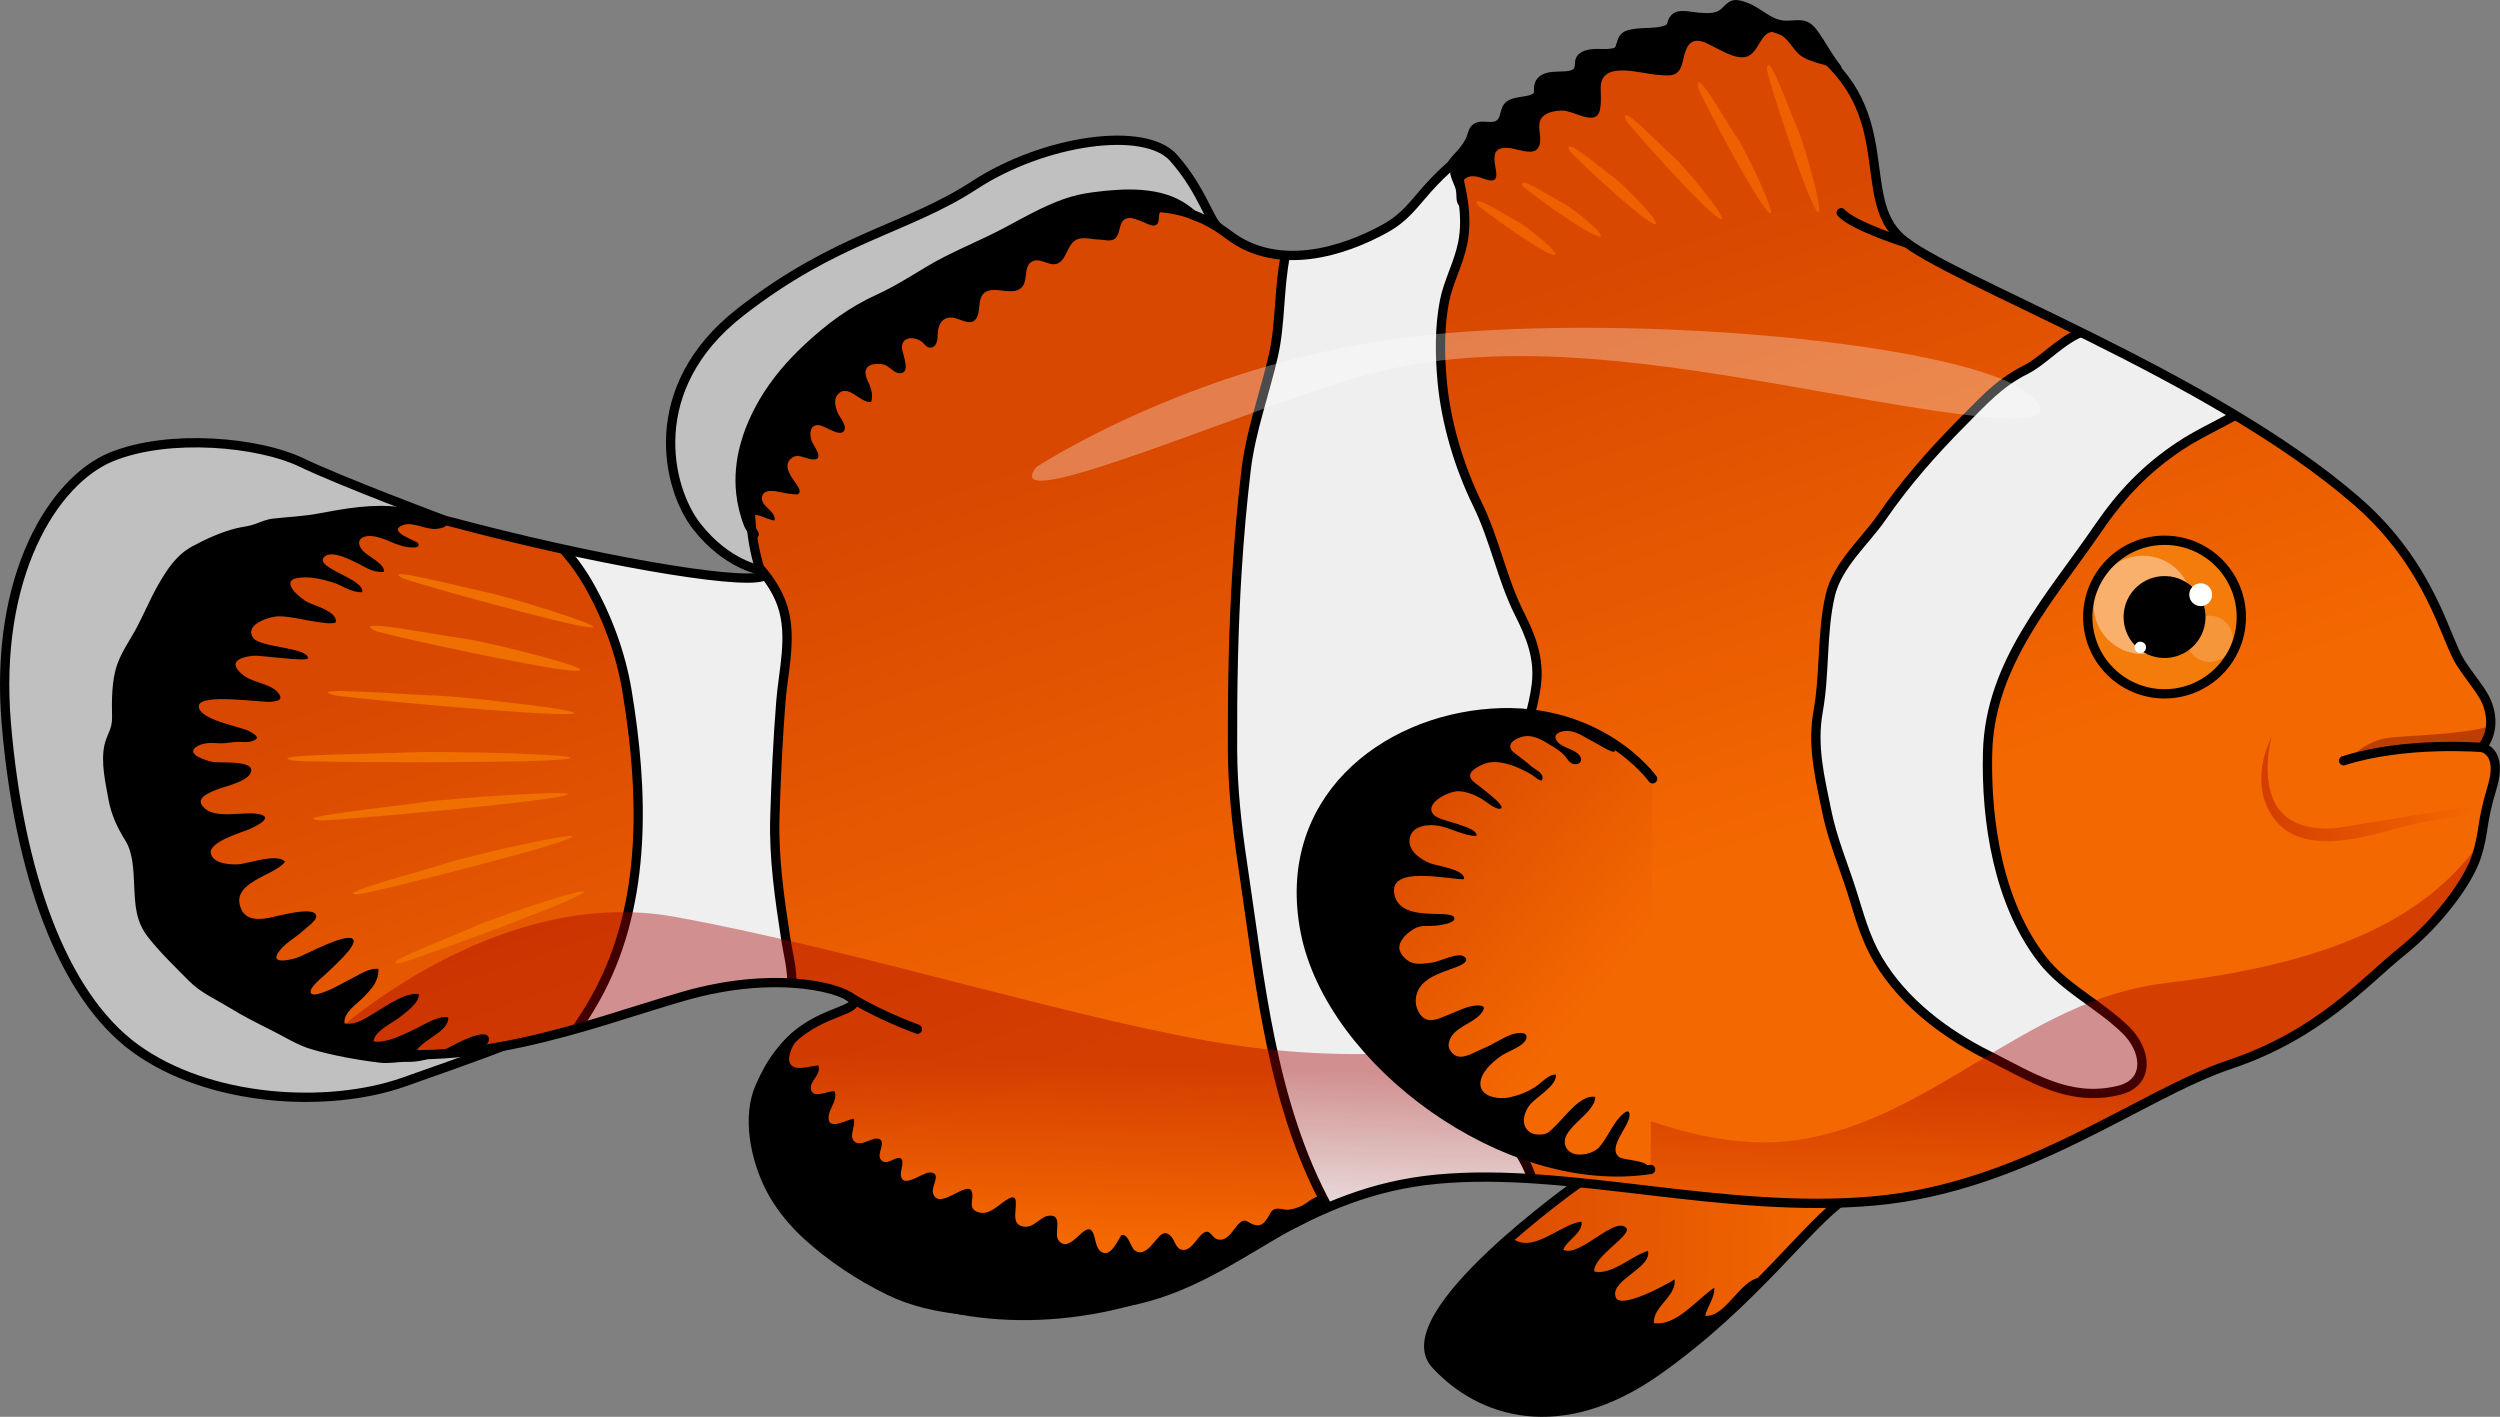 <?xml version="1.0" encoding="utf-8"?>
<!-- Generator: Adobe Illustrator 16.0.0, SVG Export Plug-In . SVG Version: 6.00 Build 0)  -->
<!DOCTYPE svg PUBLIC "-//W3C//DTD SVG 1.1//EN" "http://www.w3.org/Graphics/SVG/1.1/DTD/svg11.dtd">
<svg version="1.1" id="Layer_1" xmlns="http://www.w3.org/2000/svg" xmlns:xlink="http://www.w3.org/1999/xlink" x="0px" y="0px"
	 width="268.885px" height="152.384px" viewBox="0 0 268.885 152.384" enable-background="new 0 0 268.885 152.384"
	 xml:space="preserve">
<rect x="0" y="0" width="268.885" height="152.384" fill="#808080" stroke="none"/>
<g>
	
		<linearGradient id="SVGID_1_" gradientUnits="userSpaceOnUse" x1="156.261" y1="143.71" x2="200.606" y2="143.71" gradientTransform="matrix(1 0.029 -0.029 1 1.774 -9.016)">
		<stop  offset="0" style="stop-color:#D84801"/>
		<stop  offset="1" style="stop-color:#F46801"/>
	</linearGradient>
	<path fill="url(#SVGID_1_)" d="M169.875,127.2c0,0-20.283,14.304-15.475,19.538c4.81,5.233,13.442,8.027,23.844,0.688
		c10.399-7.342,16.139-15.765,20.24-18.523"/>
	<path fill="none" stroke="#000000" stroke-linecap="round" stroke-linejoin="round" stroke-miterlimit="10" d="M169.875,127.2
		c0,0-20.283,14.304-15.475,19.538c4.81,5.233,13.442,8.027,23.844,0.688c10.399-7.342,16.139-15.765,20.24-18.523"/>
	<path d="M178.244,147.425c4.713-3.328,8.463-6.873,11.543-10.018c-0.158-0.013-0.329-0.014-0.53,0.014
		c-2.159,0.288-3.663,4.291-5.868,4.099c0.241-0.977,1.078-2.018,0.99-3.024c-1.846,1.227-4.121,4.201-6.504,3.805
		c-0.07-1.834,2.426-2.817,2.238-4.692c-0.926,0.587-5.872,3.279-6.34,1.916c-0.643-1.871,3.891-3.107,3.48-4.979
		c-1.705,0.457-3.917,2.654-5.787,2.208c-0.12-1.654,4.119-3.913,3.439-4.68c-1.201-1.35-5.096,3.267-6.764,2.335
		c0.408-1.059,2.119-1.788,1.963-3.019c-2.064,0.251-4.519,2.771-6.624,2.207c-0.598-0.161-0.822-0.404-0.829-0.687
		c-5.279,4.592-11.066,10.764-8.252,13.828C159.21,151.971,167.843,154.765,178.244,147.425z"/>
	<path opacity="0.5" fill="#FFFFFF" d="M47.809,55.955c0,0-10.986-4.103-15.449-6.242s-14.079-3.121-20.339-0.587
		C5.76,51.66-0.669,61.931,0.682,77.855c1.35,15.925,5.955,29.129,13.854,34.886c7.896,5.758,20.645,6.528,28.871,3.647
		c8.227-2.878,10.66-3.856,10.66-3.856L47.809,55.955z"/>
	<path fill="none" stroke="#000000" stroke-linecap="round" stroke-linejoin="round" stroke-miterlimit="10" d="M47.809,55.955
		c0,0-10.986-4.103-15.449-6.242s-14.079-3.121-20.339-0.587C5.76,51.66-0.669,61.931,0.682,77.855
		c1.35,15.925,5.955,29.129,13.854,34.886c7.896,5.758,20.645,6.528,28.871,3.647c8.227-2.878,10.66-3.856,10.66-3.856
		L47.809,55.955z"/>
	<path opacity="0.5" fill="#FFFFFF" d="M81.768,61.305c0,0-3.577-0.552-6.811-4.667c-3.232-4.114-5.781-14.912,4.664-23.057
		c10.447-8.145,17.842-8.877,25.219-13.688s18.283-6.443,21.398-2.9c3.115,3.544,3.809,6.789,4.87,7.535
		C125.955,31.433,81.768,61.305,81.768,61.305z"/>
	<path fill="none" stroke="#000000" stroke-linecap="round" stroke-linejoin="round" stroke-miterlimit="10" d="M81.768,61.305
		c0,0-3.577-0.552-6.811-4.667c-3.232-4.114-5.781-14.912,4.664-23.057c10.447-8.145,17.842-8.877,25.219-13.688
		s18.283-6.443,21.398-2.9c3.115,3.544,3.809,6.789,4.87,7.535C125.955,31.433,81.768,61.305,81.768,61.305z"/>
	
		<linearGradient id="SVGID_2_" gradientUnits="userSpaceOnUse" x1="127.87" y1="48.688" x2="150.537" y2="109.355" gradientTransform="matrix(1 0.029 -0.029 1 1.774 -9.016)">
		<stop  offset="0" style="stop-color:#D84801"/>
		<stop  offset="1" style="stop-color:#F46801"/>
	</linearGradient>
	<path fill="url(#SVGID_2_)" d="M253.48,53.902c8.035,6.981,9.492,14.809,11.17,17.389c1.678,2.581,2.865,3.47,3.191,5.623
		c0.328,2.152-0.904,3.479-0.904,3.479s2.299,0.354,1.102,4.287c-1.199,3.935-0.813,4.687-1.67,7.39
		c-0.857,2.702-4.064,7.084-8.053,10.28c-3.986,3.196-8.826,8.901-18.465,12.129c-9.639,3.229-22.004,13.197-38.213,14.678
		c-16.211,1.48-32.814-3.674-47.073-2.331c-14.259,1.341-21.323,9.903-32.907,13.075c-11.586,3.172-23.813,1.651-32.379-5.219
		c-8.569-6.87-8.471-16.996-5.424-21.39c3.049-4.392,8.31-4.435,7.955-5.614c-0.356-1.179-7.885-3.538-18.297-0.527
		c-10.411,3.011-23.619,8.474-37.166,5.356C22.801,109.388,10.68,90.739,17.17,75.044c6.49-15.693,16.824-22.798,31.516-18.867
		c14.691,3.93,30.584,6.727,33.338,5.832c-2.18-5.518-2.07-16.033,3.142-21.143c5.211-5.109,23.032-15.114,29.905-17.059
		c6.874-1.944,11.762-2.582,17.1,1.467c5.337,4.051,12.418,1.723,16.773-0.685c4.354-2.406,3.264-5.165,13.971-11.674
		s22.442-14.937,31.977-7.843c9.537,7.093,4.602,16.104,9.537,20.533C209.367,30.035,237.709,40.2,253.48,53.902z"/>
	<path opacity="0.4" fill="#6D0000" d="M256.986,79.342c-2.631,0.308-4.367,2.31-4.367,2.31c6.283-1.57,11.908-1.306,14.955-0.958
		c-0.33-0.252-0.637-0.301-0.637-0.301s0.783-0.867,0.926-2.317C265.105,78.998,259.109,79.094,256.986,79.342z"/>
	
		<linearGradient id="SVGID_3_" gradientUnits="userSpaceOnUse" x1="244.007" y1="86.754" x2="267.049" y2="86.754" gradientTransform="matrix(1 0.029 -0.029 1 1.774 -9.016)">
		<stop  offset="0" style="stop-color:#A40000"/>
		<stop  offset="1" style="stop-color:#A40000;stop-opacity:0"/>
	</linearGradient>
	<path opacity="0.4" fill="url(#SVGID_3_)" d="M244.334,79.233c0,0-2.695,4.844,0.256,8.828c2.953,3.983,9.527,2.064,13.01,1.078
		c3.479-0.986,7.068-1.331,7.842-1.563c0.773-0.233,0.982-0.803,0.344-0.821s-11.158,1.787-13.926,2.219
		c-2.77,0.433-6.191-0.058-7.398-3.09C243.258,82.852,244.334,79.233,244.334,79.233z"/>
	<g>
		<path d="M223.248,35.464c-1.143,0.545-2.17,1.35-3.168,2.145c-0.854,0.683-1.66,1.327-2.445,1.718
			c-2.545,1.268-4.146,2.894-6,4.776l-0.779,0.788c-3.666,3.672-6.49,7.001-8.889,10.478c-0.521,0.753-1.152,1.506-1.822,2.303
			c-1.582,1.888-3.219,3.84-3.779,6.243c-0.516,2.204-0.643,4.557-0.766,6.831c-0.104,1.881-0.209,3.825-0.535,5.622
			c-0.635,3.487,0.008,6.59,0.688,9.875l0.213,1.033c0.432,2.137,1.135,4.141,1.816,6.078c0.311,0.883,0.621,1.766,0.908,2.665
			c0.135,0.422,0.264,0.845,0.391,1.265c0.629,2.042,1.275,4.154,2.475,6.184c3.092,5.231,8.281,8.599,12.09,10.503
			c0.621,0.311,1.23,0.628,1.832,0.942c3.051,1.59,5.932,3.093,9.311,3.19c0.002,0,0.002,0,0.002,0
			c1.092,0.031,2.154-0.085,3.25-0.354c1.428-0.353,2.395-1.207,2.721-2.407c0.416-1.529-0.287-3.467-1.793-4.933
			c-1.25-1.218-2.637-2.218-3.979-3.185c-1.861-1.34-3.617-2.605-4.994-4.39c-5.314-6.897-5.865-16.729-5.719-21.977
			c0.215-7.722,4.686-13.88,9.01-19.836c0.943-1.299,1.918-2.642,2.834-3.979c2.549-3.721,5.199-6.388,8.592-8.646
			c1.221-0.812,2.484-1.469,3.82-2.164c0.625-0.325,1.25-0.65,1.875-0.993l0.504-0.279C235.08,41.421,228.883,38.236,223.248,35.464
			z"/>
		<path d="M165.293,126.81l-0.11-0.357c-0.412-1.325-1.14-2.471-1.843-3.58c-0.293-0.462-0.584-0.922-0.848-1.388
			c-0.604-1.076-0.872-2.18-1.155-3.346c-0.131-0.536-0.264-1.082-0.429-1.641c-1.191-4.01-1.217-8.337-1.24-12.521l-0.003-0.421
			c-0.032-5.693,0.582-11.054,1.825-15.933c0.456-1.792,1.149-3.664,1.82-5.476c1.012-2.736,2.061-5.564,2.418-8.381
			c0.402-3.166-0.711-5.708-1.885-8.039c-0.924-1.837-1.56-3.768-2.233-5.812c-0.646-1.961-1.315-3.989-2.261-5.921
			c-2.02-4.127-3.349-8.758-3.74-13.039c-0.303-3.304-0.223-6.074,0.242-8.472c0.191-0.987,0.553-1.954,0.937-2.978
			c0.394-1.051,0.802-2.138,1.03-3.292c0.602-3.047-0.143-6.221-0.859-8.646l-0.126-0.427c-4.421,3.639-4.624,5.643-7.89,7.448
			c-2.944,1.627-7.133,3.21-11.186,2.82c-0.346,1.735-0.481,3.51-0.609,5.228c-0.133,1.81-0.271,3.681-0.666,5.437
			c-0.334,1.485-0.756,2.99-1.163,4.445c-0.718,2.566-1.462,5.22-1.788,7.956c-0.41,3.426-0.739,7.068-0.976,10.827
			c-0.362,5.71-0.519,11.859-0.491,19.354c0.012,3.599,0.359,7.539,1.092,12.4c0.256,1.703,0.499,3.419,0.742,5.141
			c1.535,10.851,3.124,22.066,8.469,31.877c3.564-1.566,7.484-2.806,12.198-3.249C158.018,126.5,161.606,126.56,165.293,126.81z"/>
		<path d="M61.928,109.867l-0.662,0.979c4.369-1.208,8.492-2.609,12.248-3.695c4.793-1.387,8.961-1.628,12.113-1.378
			c0.021-0.139,0.04-0.279,0.037-0.413c-0.021-1.036-0.22-2.075-0.412-3.08c-0.084-0.444-0.17-0.888-0.236-1.324
			c-0.615-4.019-1.313-8.572-1.175-13.063c0.149-4.816,0.356-8.771,0.647-12.444c0.065-0.816,0.176-1.653,0.287-2.498
			c0.353-2.682,0.717-5.455-0.199-8.086c-0.396-1.143-1.053-2.297-1.948-3.432l-0.393-0.498l-0.544,0.127
			c0.105,0.327,0.213,0.648,0.332,0.948c-2.061,0.669-11.477-0.729-22.24-3.12l0.854,1.002c0.783,0.917,1.524,1.967,2.143,3.034
			c2.072,3.581,3.51,7.534,4.159,11.435c2.265,13.636,1.36,23.768-2.845,31.886C63.471,107.447,62.763,108.631,61.928,109.867z"/>
	</g>
	<path fill="#EFEFEF" d="M62.756,110.427c3.818-1.102,7.432-2.315,10.758-3.276c4.305-1.245,8.102-1.564,11.117-1.437
		c0.018-0.112,0.035-0.224,0.033-0.334c-0.029-1.398-0.422-2.865-0.638-4.273c-0.671-4.385-1.323-8.774-1.186-13.246
		c0.131-4.206,0.319-8.317,0.651-12.492c0.264-3.323,1.259-6.963,0.139-10.177c-0.387-1.112-1.018-2.164-1.787-3.14
		c-2.242,0.523-10.635-0.694-20.445-2.81c0.834,0.978,1.609,2.081,2.246,3.182c2.061,3.56,3.594,7.644,4.281,11.771
		c1.791,10.787,2.172,22.632-2.945,32.511C64.303,108.018,63.557,109.243,62.756,110.427z"/>
	<path fill="#EFEFEF" d="M161.621,121.974c-0.957-1.703-1.131-3.368-1.672-5.19c-1.271-4.282-1.256-8.796-1.283-13.222
		c-0.031-5.447,0.508-10.902,1.855-16.186c1.153-4.526,3.637-9.177,4.215-13.735c0.354-2.796-0.563-5.036-1.786-7.464
		c-1.883-3.741-2.637-7.938-4.498-11.742c-1.999-4.082-3.421-8.835-3.839-13.388c-0.265-2.893-0.294-5.919,0.257-8.752
		c0.413-2.133,1.54-4.118,1.967-6.274c0.522-2.64-0.045-5.488-0.835-8.169c-3.627,3.195-4.012,5.055-7.059,6.738
		c-2.702,1.493-6.451,2.952-10.182,2.882c-0.734,3.542-0.508,7.274-1.305,10.822c-0.924,4.113-2.432,8.097-2.933,12.301
		c-0.429,3.58-0.743,7.173-0.971,10.771c-0.407,6.422-0.513,12.854-0.489,19.286c0.014,4.108,0.469,8.198,1.08,12.256
		c1.873,12.423,3.007,25.562,9.144,36.771c3.319-1.378,6.966-2.448,11.277-2.854c3.118-0.295,6.351-0.267,9.661-0.076
		C163.688,125.015,162.501,123.539,161.621,121.974z"/>
	<path fill="#EFEFEF" d="M234.158,47.565c1.854-1.232,3.822-2.133,5.766-3.201c-5.133-3.06-10.504-5.843-15.496-8.315
		c-2.33,0.757-4.293,3.151-6.348,4.174c-2.734,1.361-4.355,3.208-6.518,5.375c-3.209,3.216-6.184,6.588-8.773,10.34
		c-1.768,2.561-4.719,5.063-5.451,8.205c-0.918,3.93-0.557,8.373-1.289,12.404c-0.664,3.649,0.166,6.928,0.895,10.531
		c0.611,3.021,1.781,5.757,2.697,8.638c0.787,2.471,1.398,4.914,2.775,7.243c2.674,4.525,7.127,7.845,11.676,10.118
		c4.607,2.304,8.533,4.976,13.707,3.701c2.996-0.738,2.396-3.776,0.471-5.652c-2.883-2.809-6.561-4.429-9.066-7.681
		c-4.721-6.126-6.139-14.996-5.928-22.614c0.271-9.753,6.871-16.832,12.02-24.354C227.787,52.837,230.469,50.019,234.158,47.565z"/>
	
		<linearGradient id="SVGID_4_" gradientUnits="userSpaceOnUse" x1="152.135" y1="119.865" x2="152.135" y2="138.801" gradientTransform="matrix(1 0.029 -0.029 1 1.774 -9.016)">
		<stop  offset="0" style="stop-color:#A40000"/>
		<stop  offset="1" style="stop-color:#A40000;stop-opacity:0"/>
	</linearGradient>
	<path opacity="0.4" fill="url(#SVGID_4_)" d="M266.73,90.753c-0.033-0.003-0.059-0.016-0.092-0.018
		c-6.871,9.564-19.064,13.229-33.924,15.029s-25.021,14.89-39.7,16.888c-14.679,1.997-32.097-10.578-32.097-10.578
		s-12.057,2.643-27.827,0.382c-15.771-2.262-40.591-10.238-60.529-13.851c-19.046-3.449-36.224,12.085-37.723,13.481
		c0.501,0.159,1.003,0.304,1.509,0.42c13.547,3.117,26.755-2.346,37.166-5.356c10.412-3.011,17.94-0.651,18.297,0.527
		c0.354,1.18-4.906,1.223-7.955,5.614c-3.047,4.394-3.146,14.52,5.424,21.39c8.565,6.87,20.793,8.391,32.379,5.219
		c11.584-3.172,18.648-11.734,32.907-13.075c14.259-1.343,30.862,3.812,47.073,2.331c16.209-1.48,28.574-11.448,38.213-14.678
		c9.639-3.228,14.479-8.933,18.465-12.129c3.988-3.196,7.195-7.578,8.053-10.28C266.525,91.576,266.639,91.148,266.73,90.753z"/>
	<path opacity="0.3" fill="#FFFFFF" d="M111.494,50.213c0,0,17.68-11.627,41.487-14.135c23.808-2.509,59.327,1.022,65.437,6.449
		s-15.889,0.61-30.881-1.839s-28.647-3.76-41.072-0.236C134.039,43.975,106.995,55.831,111.494,50.213z"/>
	<path fill="none" stroke="#000000" stroke-linecap="round" stroke-linejoin="round" stroke-miterlimit="10" d="M253.48,53.902
		c8.035,6.981,9.492,14.809,11.17,17.389c1.678,2.581,2.865,3.47,3.191,5.623c0.328,2.152-0.904,3.479-0.904,3.479
		s2.299,0.354,1.102,4.287c-1.199,3.935-0.813,4.687-1.67,7.39c-0.857,2.702-4.064,7.084-8.053,10.28
		c-3.986,3.196-8.826,8.901-18.465,12.129c-9.639,3.229-22.004,13.197-38.213,14.678c-16.211,1.48-32.814-3.674-47.073-2.331
		c-14.259,1.341-21.323,9.903-32.907,13.075c-11.586,3.172-23.813,1.651-32.379-5.219c-8.569-6.87-8.471-16.996-5.424-21.39
		c3.049-4.392,8.31-4.435,7.955-5.614c-0.356-1.179-7.885-3.538-18.297-0.527c-10.411,3.011-23.619,8.474-37.166,5.356
		C22.801,109.388,10.68,90.739,17.17,75.044c6.49-15.693,16.824-22.798,31.516-18.867c14.691,3.93,30.584,6.727,33.338,5.832
		c-2.18-5.518-2.07-16.033,3.142-21.143c5.211-5.109,23.032-15.114,29.905-17.059c6.874-1.944,11.762-2.582,17.1,1.467
		c5.337,4.051,12.418,1.723,16.773-0.685c4.354-2.406,3.264-5.165,13.971-11.674s22.442-14.937,31.977-7.843
		c9.537,7.093,4.602,16.104,9.537,20.533C209.367,30.035,237.709,40.2,253.48,53.902z"/>
	<path fill="none" stroke="#000000" stroke-linecap="round" stroke-linejoin="round" stroke-miterlimit="10" d="M266.938,80.393
		c0,0-8.244-0.692-14.873,1.427"/>
	
		<linearGradient id="SVGID_5_" gradientUnits="userSpaceOnUse" x1="147.926" y1="90.936" x2="173.888" y2="110.408" gradientTransform="matrix(1 0.029 -0.029 1 1.774 -9.016)">
		<stop  offset="0" style="stop-color:#D84801"/>
		<stop  offset="1" style="stop-color:#F46801"/>
	</linearGradient>
	<path fill="url(#SVGID_5_)" d="M177.746,83.761c0,0-5.614-7.854-17.316-7.052c-11.703,0.802-22.777,9.456-20.049,23.492
		c2.729,14.038,21.697,27.976,37.148,25.572"/>
	<path fill="none" stroke="#000000" stroke-linecap="round" stroke-linejoin="round" stroke-miterlimit="10" d="M177.746,83.761
		c0,0-5.614-7.854-17.316-7.052c-11.703,0.802-22.777,9.456-20.049,23.492c2.729,14.038,21.697,27.976,37.148,25.572"/>
	<path d="M160.43,76.709c-11.703,0.802-22.777,9.456-20.049,23.492c1.343,6.908,6.148,12.866,11.492,17.203
		c5.757,4.671,12.953,8.115,20.426,8.588c0.62,0.04,4.841,0.33,4.983-0.311c0.206-0.916-2.696-0.865-3.15-1.238
		c-1.274-1.043,1.093-3.277,1.132-4.461c0.038-1.161-1.189,0.285-1.453,0.654c-0.623,0.879-1.107,1.935-1.807,2.743
		c-0.713,0.823-2.907,1.254-3.541,0.075c-1.048-1.948,3.11-3.564,3.115-5.476c-1.543-0.307-3.234,2.114-4.207,3.03
		c-0.5,0.471-0.758,0.902-1.422,0.99c-0.59,0.077-1.232,0.015-1.645-0.428c-0.781-0.846-0.3-2.138,0.341-2.863
		c0.655-0.744,2.885-2.012,2.686-3.137c-0.743-0.041-1.522,0.866-2.105,1.264c-0.849,0.574-1.786,0.942-2.782,1.175
		c-1.408,0.327-3.75-0.12-3.121-2.043c0.322-0.978,1.414-1.925,2.248-2.475c0.658-0.436,2.389-0.978,2.596-1.819
		c0.203-0.823-1.143-0.576-1.658-0.381c-1.08,0.407-2.021,1.105-3.088,1.521c-0.76,0.297-1.838,1.041-2.692,0.793
		c-0.529-0.153-1.003-0.798-0.919-1.344c0.266-1.729,2.531-2.1,3.46-3.22c0.519-0.625,0.452-0.924-0.413-0.901
		c-0.98,0.025-1.975,0.585-2.885,0.917c-0.775,0.284-1.859,0.953-2.684,0.528c-0.684-0.352-1.052-1.295-1.023-2.017
		c0.096-2.332,2.787-2.944,4.486-3.601c0.422-0.163,1.371-0.606,0.735-1.077c-0.679-0.502-2.589,0.498-3.309,0.61
		c-0.718,0.113-1.769,0.298-2.444-0.01c-0.637-0.292-1.388-1.077-1.206-1.829c0.19-0.789,1.009-1.478,1.692-1.827
		c0.723-0.37,1.363-0.199,2.135-0.268c0.408-0.034,1.84-0.225,2.04-0.643c0.313-0.657-1.423-0.612-1.896-0.626
		c-1.512-0.04-3.893-0.056-4.453-1.826c-1.135-3.591,5.951-1.822,7.412-1.908c0.186-1.06-2.951-1.429-3.688-1.734
		c-1.021-0.423-2.459-1.387-2.131-2.756c0.322-1.339,2.085-1.454,3.152-1.246c1.299,0.253,2.691,1.091,4.008,1.076
		c0.206-1.037-3.87-1.528-4.563-2.233c-1.209-1.234,1.6-2.604,2.629-2.575c0.873,0.022,1.871,0.44,2.611,0.896
		c0.322,0.199,1.521,1.221,1.961,0.952c0.555-0.34-2.693-2.606-3.033-2.948c-0.85-0.854,0.379-1.466,1.15-1.808
		c1.539-0.681,3.867,0.328,5.206,1.15c0.327,0.2,0.673,0.61,1.067,0.608c0.392-0.764-0.697-1.14-1.152-1.548
		c-0.564-0.51-1.145-0.913-1.753-1.381c-0.865-0.665-0.487-1.298,0.429-1.657c1.223-0.48,2.18,0.022,3.219,0.663
		c0.604,0.372,1.201,0.7,1.682,1.226c0.282,0.306,0.469,0.726,0.877,0.886c0.633,0.248,1.197-0.24,0.777-0.856
		c-0.475-0.696-1.789-0.813-2.359-1.464c-0.764-0.865,0.367-1.251,1.124-1.204c0.998,0.062,1.882,0.77,2.751,1.188
		c0.392,0.188,2.992,1.904,2.063,0.54c-0.702-1.031-2.089-1.628-3.19-2.089C167.184,76.952,163.786,76.479,160.43,76.709z"/>
	<path d="M81.582,57.618c0.225-0.49-0.707-1.083-0.8-1.562c-0.292-1.514,1.886-0.016,2.53-0.089
		c0.155-1.061-1.588-1.487-1.348-2.569c0.238-1.082,2.105-0.379,2.819-0.31c0.175,0.018,0.947,0.162,1.099,0.037
		c0.359-0.3-0.172-0.977-0.337-1.209c-0.481-0.679-1.335-1.817-0.497-2.57c0.805-0.725,1.639,0.106,2.5,0.072
		c1.086-0.042,0.009-1.399-0.213-1.912c-0.296-0.688-0.297-1.764,0.635-1.787c0.675-0.017,2.167,1.223,2.725,0.716
		c0.573-0.519-0.447-1.618-0.619-2.087c-0.198-0.541-0.426-1.307-0.053-1.813c1.099-1.497,2.518,0.89,3.672,0.693
		c0.197-0.585,0.062-1.242-0.162-1.797c-0.232-0.573-0.766-1.42-0.187-1.985c0.349-0.342,1.226-0.355,1.679-0.245
		c0.598,0.146,1.059,0.869,1.646,0.93c1.445,0.148,0.348-2.098,0.34-2.736c-0.018-1.22,1.307-1.218,2.105-0.661
		c0.377,0.262,0.557,0.782,1.114,0.629c0.593-0.162,0.607-0.953,0.626-1.458c0.033-0.974,0.473-1.838,1.572-1.745
		c0.906,0.076,2.126,1.128,2.67-0.091c0.412-0.924-0.023-2.345,1.124-2.768c1.067-0.395,2.544,0.427,3.519-0.264
		c0.916-0.647,0.282-2.296,1.193-2.874c0.855-0.542,1.795,0.431,2.645,0.227c1.039-0.25,1.152-1.784,1.91-2.423
		c0.744-0.628,1.818-0.217,2.66-0.207c0.77,0.01,1.592,0.413,2.042-0.451c0.345-0.662,0.201-1.66,1.091-1.841
		c0.516-0.104,1.125,0.21,1.598,0.378c0.299,0.106,0.992,0.5,1.326,0.401c0.705-0.207,0.215-1.171,0.662-1.563
		c0.645-0.564,2.314,0.432,2.951,0.75c0.542,0.272,1.119,0.503,1.725,0.532c0.059-0.53-1.395-1.633-1.789-1.913
		c-2.879-2.05-6.857-1.809-10.186-1.379c-1.107,0.144-2.211,0.387-3.263,0.77c-2.136,0.777-4.118,1.892-6.113,2.967
		c-2.815,1.517-5.825,2.634-8.567,4.288c-1.748,1.053-3.478,2.145-5.338,2.992c-2.968,1.352-5.383,3.163-7.762,5.38
		c-1.841,1.719-3.507,3.657-4.791,5.831c-1.811,3.064-2.941,6.58-2.555,10.168c0.129,1.188,0.422,2.406,0.861,3.52
		C80.181,56.941,81.126,58.61,81.582,57.618z"/>
	<path d="M157.314,19.542c0.53-0.84,1.458-0.62,2.244-0.329c2.752,1.02,0.322-2.21,1.55-3.096c1.188-0.858,3.809,1.151,4.437-0.429
		c0.319-0.799-0.148-1.754,0.059-2.568c0.25-0.99,1.506-1.216,2.4-1.227c1.031-0.012,2.576,1.049,3.538,0.693
		c0.87-0.322,0.593-2.396,0.616-3.204c0.08-2.905,4.244-1.465,6.09-1.336c1.158,0.081,2.15,0.317,2.607-0.974
		c0.297-0.833,0.35-2.416,1.439-2.66c0.705-0.159,1.485,0.366,2.083,0.652c0.982,0.471,2.757,1.587,3.841,0.863
		c1.189-0.792,1.39-3.359,3.312-2.184c0.807,0.494,1.214,1.339,1.853,1.991c0.571,0.581,1.598,0.901,2.379,1.121
		c0.598,0.167,1.24,0.313,1.801,0.483c-0.945-1.188-1.605-2.509-2.5-3.744c-0.904-1.252-1.552-0.877-2.912-0.873
		c-1.61,0.007-2.557-1.05-3.896-1.74c-0.398-0.205-1.314-0.576-1.768-0.463c-0.44,0.111-0.824,0.683-1.209,0.955
		c-0.785,0.555-1.739,0.438-2.659,0.382c-0.664-0.042-1.959-0.422-2.467,0.075c-0.507,0.492-0.136,0.979-0.907,1.272
		c-1.045,0.398-2.404,0.229-3.502,0.414c-0.795,0.134-1.13,0.252-1.347,1.026c-0.22,0.778-0.294,0.992-1.228,1.1
		c-0.852,0.098-2.05-0.145-2.821,0.297c-0.671,0.384-0.329,0.859-0.565,1.431c-0.574,1.376-3.5,0.039-4.193,1.527
		c-0.273,0.584,0.155,1.087-0.449,1.497c-0.673,0.457-1.858,0.329-2.623,0.712c-0.926,0.462-0.349,1.746-1.496,2.284
		c-0.891,0.417-2.252-0.445-2.623,0.823c-0.25,0.858-0.549,1.342-1.106,2.021c-0.37,0.452-1.024,1.013-1.229,1.563
		c-0.318,0.865,0.255,1.632,0.497,2.424c0.181,0.59-0.095,1.543,0.52,1.911C157.275,21.382,156.781,20.385,157.314,19.542z"/>
	<path fill="none" stroke="#000000" stroke-linecap="round" stroke-linejoin="round" stroke-miterlimit="10" d="M197.563,7.341
		c-0.945-1.188-1.605-2.509-2.5-3.744c-0.904-1.252-1.552-0.877-2.912-0.873c-1.61,0.007-2.557-1.05-3.896-1.74
		c-0.398-0.205-1.314-0.576-1.768-0.463c-0.44,0.111-0.824,0.683-1.209,0.955c-0.785,0.555-1.739,0.438-2.659,0.382
		c-0.664-0.042-1.959-0.422-2.467,0.075c-0.507,0.492-0.136,0.979-0.907,1.272c-1.045,0.398-2.404,0.229-3.502,0.414
		c-0.795,0.134-1.13,0.252-1.347,1.026c-0.22,0.778-0.294,0.992-1.228,1.1c-0.852,0.098-2.05-0.145-2.821,0.297
		c-0.671,0.384-0.329,0.859-0.565,1.431c-0.574,1.376-3.5,0.039-4.193,1.527c-0.273,0.584,0.155,1.087-0.449,1.497
		c-0.673,0.457-1.858,0.329-2.623,0.712c-0.926,0.462-0.349,1.746-1.496,2.284c-0.891,0.417-2.252-0.445-2.623,0.823
		c-0.25,0.858-0.549,1.342-1.106,2.021c-0.37,0.452-1.024,1.013-1.229,1.563"/>
	<path d="M85.205,114.648c0.653,0.503,2.077-0.029,2.807-0.054c0.382,1.014-1.063,1.717-0.77,2.65
		c0.309,0.988,1.852,0.003,2.541,0.145c0.335,1.11-0.824,1.992-0.651,3.042c0.174,1.063,1.912,0.02,2.673-0.111
		c0.266,0.678-0.425,1.696-0.04,2.292c0.638,0.987,2.071-0.429,2.8-0.11c0.731,0.317-0.223,1.552,0.115,2.124
		c0.565,0.97,1.622-0.331,2.185-0.046c0.445,0.227-0.011,1.353,0.019,1.758c0.123,1.628,2.303-0.23,3.076-0.232
		c1.414,0.001,0.184,1.444,0.381,2.188c0.557,2.089,3.742-1.472,4.189-0.113c0.274,0.836-0.555,1.836,0.741,2.213
		c1.237,0.359,2.252-0.987,3.233-1.486c0.879-0.446,0.76,0.358,0.734,0.99c-0.029,0.716-0.262,1.702,0.644,1.978
		c1.252,0.383,1.884-0.984,2.907-1.117c1.635-0.209,0.504,1.938,1.06,2.651c1.212,1.553,2.767-1.976,3.563-1.035
		c0.462,0.547,0.334,1.689,0.939,2.19c1.031,0.854,1.814-1.058,2.248-1.717c0.797-0.204,0.962,1.295,1.461,1.646
		c0.887,0.623,1.66-0.404,2.166-0.993c0.512-0.599,0.924-1.206,1.613-0.642c0.523,0.428,0.574,1.479,1.344,1.572
		c0.982,0.119,1.578-1.399,2.277-1.837c0.783-0.491,0.832,0.697,1.717,0.739c1.057,0.048,1.523-1.303,2.216-1.856
		c0.581-0.462,0.784,0.01,1.411,0.223c0.813,0.273,1.133-0.104,1.57-0.77c0.209-0.32,0.357-0.762,0.709-0.877
		c0.512-0.169,1.051,0.115,1.566,0.05c0.422-0.053,1.084-0.258,1.451-0.458c0.548-0.296,1.01-0.795,1.631-0.944
		c0.518-0.124,0.872-0.052,0.937,0.557c0.147,1.386-3.234,2.685-4.232,3.268c-5.536,3.225-10.752,6.816-17.181,7.966
		c-2.018,0.361-4.051,0.601-6.093,0.762c-5.189,0.41-10.72,0.693-15.812-0.582c-1.375-0.345-2.718-0.812-3.99-1.44
		c-3.205-1.58-6.256-3.592-8.897-6.004c-1.589-1.451-3.104-3.306-4.081-5.234c-1.648-3.25-2.632-7.903-1.076-11.368
		c0.559-1.249,1.195-2.489,2.049-3.564c0.456-0.575,0.949-1.129,1.521-1.592c0.507-0.412,1.112-1.054,1.78-1.121
		c0.152,0.483-1.089,1.587-1.338,2.078C85.026,113.004,84.541,114.133,85.205,114.648z"/>
	<path d="M48.315,112.644c-1.237,0.64-2.286,0.929-3.691,0.819c0.249-1.534,3.667-2.324,3.587-4.033
		c-1.084-0.251-2.754,0.883-3.705,1.316c-1.196,0.545-2.979,1.492-4.332,1.257c0.121-1.134,1.982-1.941,2.791-2.575
		c0.627-0.493,2.182-1.593,2.078-2.503c-1.402-0.251-3.48,1.266-4.625,1.935c-1.051,0.613-2.072,1.414-3.352,1.223
		c-0.225-1.155,1.453-2.194,2.131-2.918c0.897-0.957,1.521-1.649,1.51-2.945c-0.838-0.155-1.859,0.489-2.575,0.849
		c-1.086,0.547-2.146,1.229-3.296,1.636c-0.279,0.098-1.134,0.448-1.376,0.129c-0.395-0.519,1.354-1.834,1.653-2.144
		c0.426-0.438,3.356-2.967,2.877-3.645c-0.615-0.866-5.27,1.737-6.143,1.996c-0.922,0.272-2.779,0.642-1.879-0.655
		c0.633-0.913,1.796-1.527,2.615-2.265c0.307-0.275,1.325-1.041,1.412-1.433c0.324-1.456-4.342-0.09-5.111,0.042
		c-1.133,0.194-2.436,0.254-2.965-1.007c-1.2-2.86,3.653-3.534,4.736-5.038c-0.759-0.934-3.761,0.127-4.84,0.255
		c-0.818,0.098-2.896,0.025-3.139-1.153c-0.255-1.238,3.283-2.239,4.139-2.608c0.859-0.373,2.848-1.375,0.801-1.66
		c-1.57-0.219-4.367,0.558-5.607-0.58c-1.148-1.054,0.309-1.602,1.309-2.021c0.768-0.323,3.677-0.901,3.705-2.072
		c0.027-1.087-3.37-0.764-4.081-0.888c-0.72-0.125-3.007-0.813-1.847-1.619c0.604-0.421,1.445-0.473,2.15-0.414
		c0.762,0.063,1.238-0.025,2.016-0.118c0.563-0.066,1.2,0.1,1.754-0.065c0.984-0.293,0.693-0.583-0.143-1.065
		c-0.93-0.536-5.531-1.24-5.49-2.734c0.041-1.428,6.768-0.358,7.75-0.463c0.701-0.074,1.342-0.178,0.857-0.876
		c-0.736-1.063-2.745-1.156-3.751-1.931c-1.782-1.369-0.663-1.967,0.99-2.144c0.748-0.081,5.899,0.701,5.89,0.256
		c-0.023-1.142-5.107-1.151-5.859-2.145c-1.111-1.472,1.8-2.383,2.818-2.355c1.339,0.036,2.643,0.411,3.977,0.595
		c0.537,0.074,1.572,0.283,2.066,0.063c0.189-1.173-2.266-1.795-3.004-2.159c-0.735-0.361-3.068-2.24-1.156-2.612
		c1.208-0.234,2.666,0.106,3.82,0.464c1.107,0.344,1.95,1.091,3.18,1.063c0.299-1.434-5.09-2.58-4.131-3.751
		c0.859-1.052,3.813,0.761,4.717,1.2c0.605,0.294,1.063,0.386,1.725,0.371c0.252-0.829-1.775-1.71-2.27-2.305
		c-0.86-1.034-0.148-1.682,1.084-1.546c1.391,0.154,2.507,1.083,3.933,1.196c0.349,0.027,1.238,0.131,0.94-0.456
		c-0.127-0.244-3.503-1.254-1.559-1.953c1.001-0.359,2.51,0.567,3.585,0.426c1.819-0.237,1.019-1.005-0.181-1.494
		c-1.219-0.498-2.539-0.71-3.839-0.862c-2.987-0.351-5.794,0.156-8.741,0.71c-1.602,0.301-3.237,0.358-4.844,0.544
		c-0.776,0.09-1.282,0.346-2.014,0.607c-0.635,0.227-1.24,0.261-1.904,0.423c-1.627,0.395-3.354,1.174-4.825,1.98
		c-1.687,0.926-2.704,2.511-3.64,4.145c-0.896,1.568-1.58,3.283-2.463,4.88c-0.677,1.225-1.434,2.285-1.915,3.626
		c-0.616,1.714-0.602,3.905-0.565,5.729c0.024,1.297-0.588,1.814-0.838,3.055c-0.367,1.826,0.131,3.989,0.457,5.78
		c0.297,1.641,0.961,3.041,1.829,4.436c0.821,1.316,0.858,3.246,0.931,4.772c0.101,2.131,0.15,3.879,1.514,5.608
		c1.318,1.672,2.861,3.144,4.353,4.656c1.284,1.3,2.742,1.901,4.313,2.864c1.495,0.917,3.063,1.72,4.634,2.497
		c1.325,0.658,2.727,1.56,4.156,1.984c2.377,0.706,5.049,1.19,7.493,1.48c0.935,0.112,2.056-0.12,3.022-0.096
		c1.613,0.041,3.061-0.657,4.596-1.027c0.744-0.179,3.971-0.192,4.07-1.303C52.74,110.15,48.617,112.489,48.315,112.644z"/>
	<g>
		<g>
			<circle fill="#F37C0A" cx="232.805" cy="66.366" r="8.259"/>
		</g>
		<g>
			<circle opacity="0" fill="#F3EECA" cx="232.778" cy="67.28" r="5.028"/>
		</g>
		<circle opacity="0.4" fill="#FFFFFF" cx="230.474" cy="65.063" r="5.294"/>
		<circle opacity="0.2" fill="#FFFFFF" cx="237.652" cy="68.709" r="2.485"/>
		
			<circle fill="none" stroke="#000000" stroke-linecap="round" stroke-linejoin="round" stroke-miterlimit="10" cx="232.805" cy="66.366" r="8.259"/>
		<path stroke="#000000" stroke-width="0.896" stroke-linecap="round" stroke-linejoin="round" stroke-miterlimit="10" d="
			M236.762,66.48c-0.064,2.186-1.887,3.903-4.072,3.841c-2.184-0.063-3.904-1.884-3.842-4.069c0.063-2.188,1.887-3.906,4.068-3.843
			C235.104,62.471,236.824,64.292,236.762,66.48z"/>
		<circle fill="#FFFFFF" cx="236.694" cy="63.963" r="1.23"/>
		<path fill="#FFFFFF" d="M230.814,69.646c-0.01,0.338-0.291,0.603-0.629,0.593c-0.342-0.01-0.605-0.29-0.596-0.628
			s0.289-0.605,0.631-0.596C230.559,69.025,230.824,69.308,230.814,69.646z"/>
	</g>
	<path fill="none" stroke="#000000" stroke-linecap="round" stroke-linejoin="round" stroke-miterlimit="10" d="M205.117,26.153
		c0,0-5.83-1.835-7.084-3.274"/>
	<path fill="#EF6F00" d="M43.287,62.178c0.667,0.364,17.326,5.034,20.1,5.287c2.771,0.253-8.654-3.293-11.396-3.847
		C49.251,63.064,40.806,60.824,43.287,62.178z"/>
	<path fill="#EF6F00" d="M43.072,103.565c0.754-0.091,17.021-5.984,19.424-7.393c2.401-1.406-8.955,2.356-11.506,3.499
		C48.438,100.815,40.265,103.907,43.072,103.565z"/>
	<path fill="#EF6F00" d="M38.586,96.183c0.838-0.032,19.671-4.726,22.558-5.971c2.885-1.241-10.194,1.677-13.191,2.637
		C44.954,93.809,35.465,96.301,38.586,96.183z"/>
	<path fill="#EF6F00" d="M34.422,88.241c0.962,0.088,22.827-1.834,26.209-2.642c3.377-0.805-11.787,0.195-15.278,0.709
		C41.859,86.823,30.835,87.915,34.422,88.241z"/>
	<path fill="#EF6F00" d="M31.654,81.817c1.041,0.177,25.305,0.318,29.139-0.165c3.83-0.482-12.947-0.91-16.852-0.727
		C40.03,81.108,27.777,81.158,31.654,81.817z"/>
	<path fill="#EF6F00" d="M35.889,74.762c0.883,0.254,21.961,2.222,25.363,2.031c3.395-0.19-11.133-1.879-14.555-1.991
		C43.271,74.69,32.611,73.817,35.889,74.762z"/>
	<path fill="#EF6F00" d="M40.319,67.828c0.743,0.378,18.722,4.322,21.652,4.319c2.923-0.002-9.45-3.137-12.381-3.516
		C46.659,68.251,37.559,66.412,40.319,67.828z"/>
	<g>
		<path fill="#EF6000" d="M190.037,7.434c-0.029,0.585,4.039,13.248,5.285,15.129c1.244,1.876-1.174-6.96-2.075-8.949
			C192.344,11.624,190.145,5.257,190.037,7.434z"/>
		<path fill="#EF6000" d="M182.598,9.292c0.061,0.558,6.006,11.865,7.525,13.445c1.516,1.574-2.221-6.384-3.414-8.118
			C185.514,12.883,182.373,7.222,182.598,9.292z"/>
		<path fill="#EF6000" d="M174.825,12.82c0.173,0.498,8.235,9.538,10.032,10.643c1.791,1.101-3.448-5.363-4.959-6.686
			C178.387,15.454,174.188,10.965,174.825,12.82z"/>
		<path fill="#EF6000" d="M168.756,16.114c0.133,0.393,7.355,7.158,9.027,7.928c1.668,0.768-2.983-4.106-4.361-5.074
			C172.041,18,168.266,14.656,168.756,16.114z"/>
		<path fill="#EF6000" d="M163.736,19.954c0.098,0.295,6.551,4.979,8.11,5.444c1.555,0.462-2.56-2.958-3.816-3.601
			C166.769,21.157,163.381,18.857,163.736,19.954z"/>
		<path fill="#EF6000" d="M158.838,21.935c0.096,0.296,6.55,4.98,8.109,5.444c1.555,0.462-2.561-2.958-3.816-3.601
			C161.869,23.138,158.48,20.839,158.838,21.935z"/>
	</g>
	<path fill="none" stroke="#000000" stroke-linecap="round" stroke-linejoin="round" stroke-miterlimit="10" d="M91.348,107.194
		c0,0,2.779,1.806,7.326,3.498"/>
</g>
</svg>
